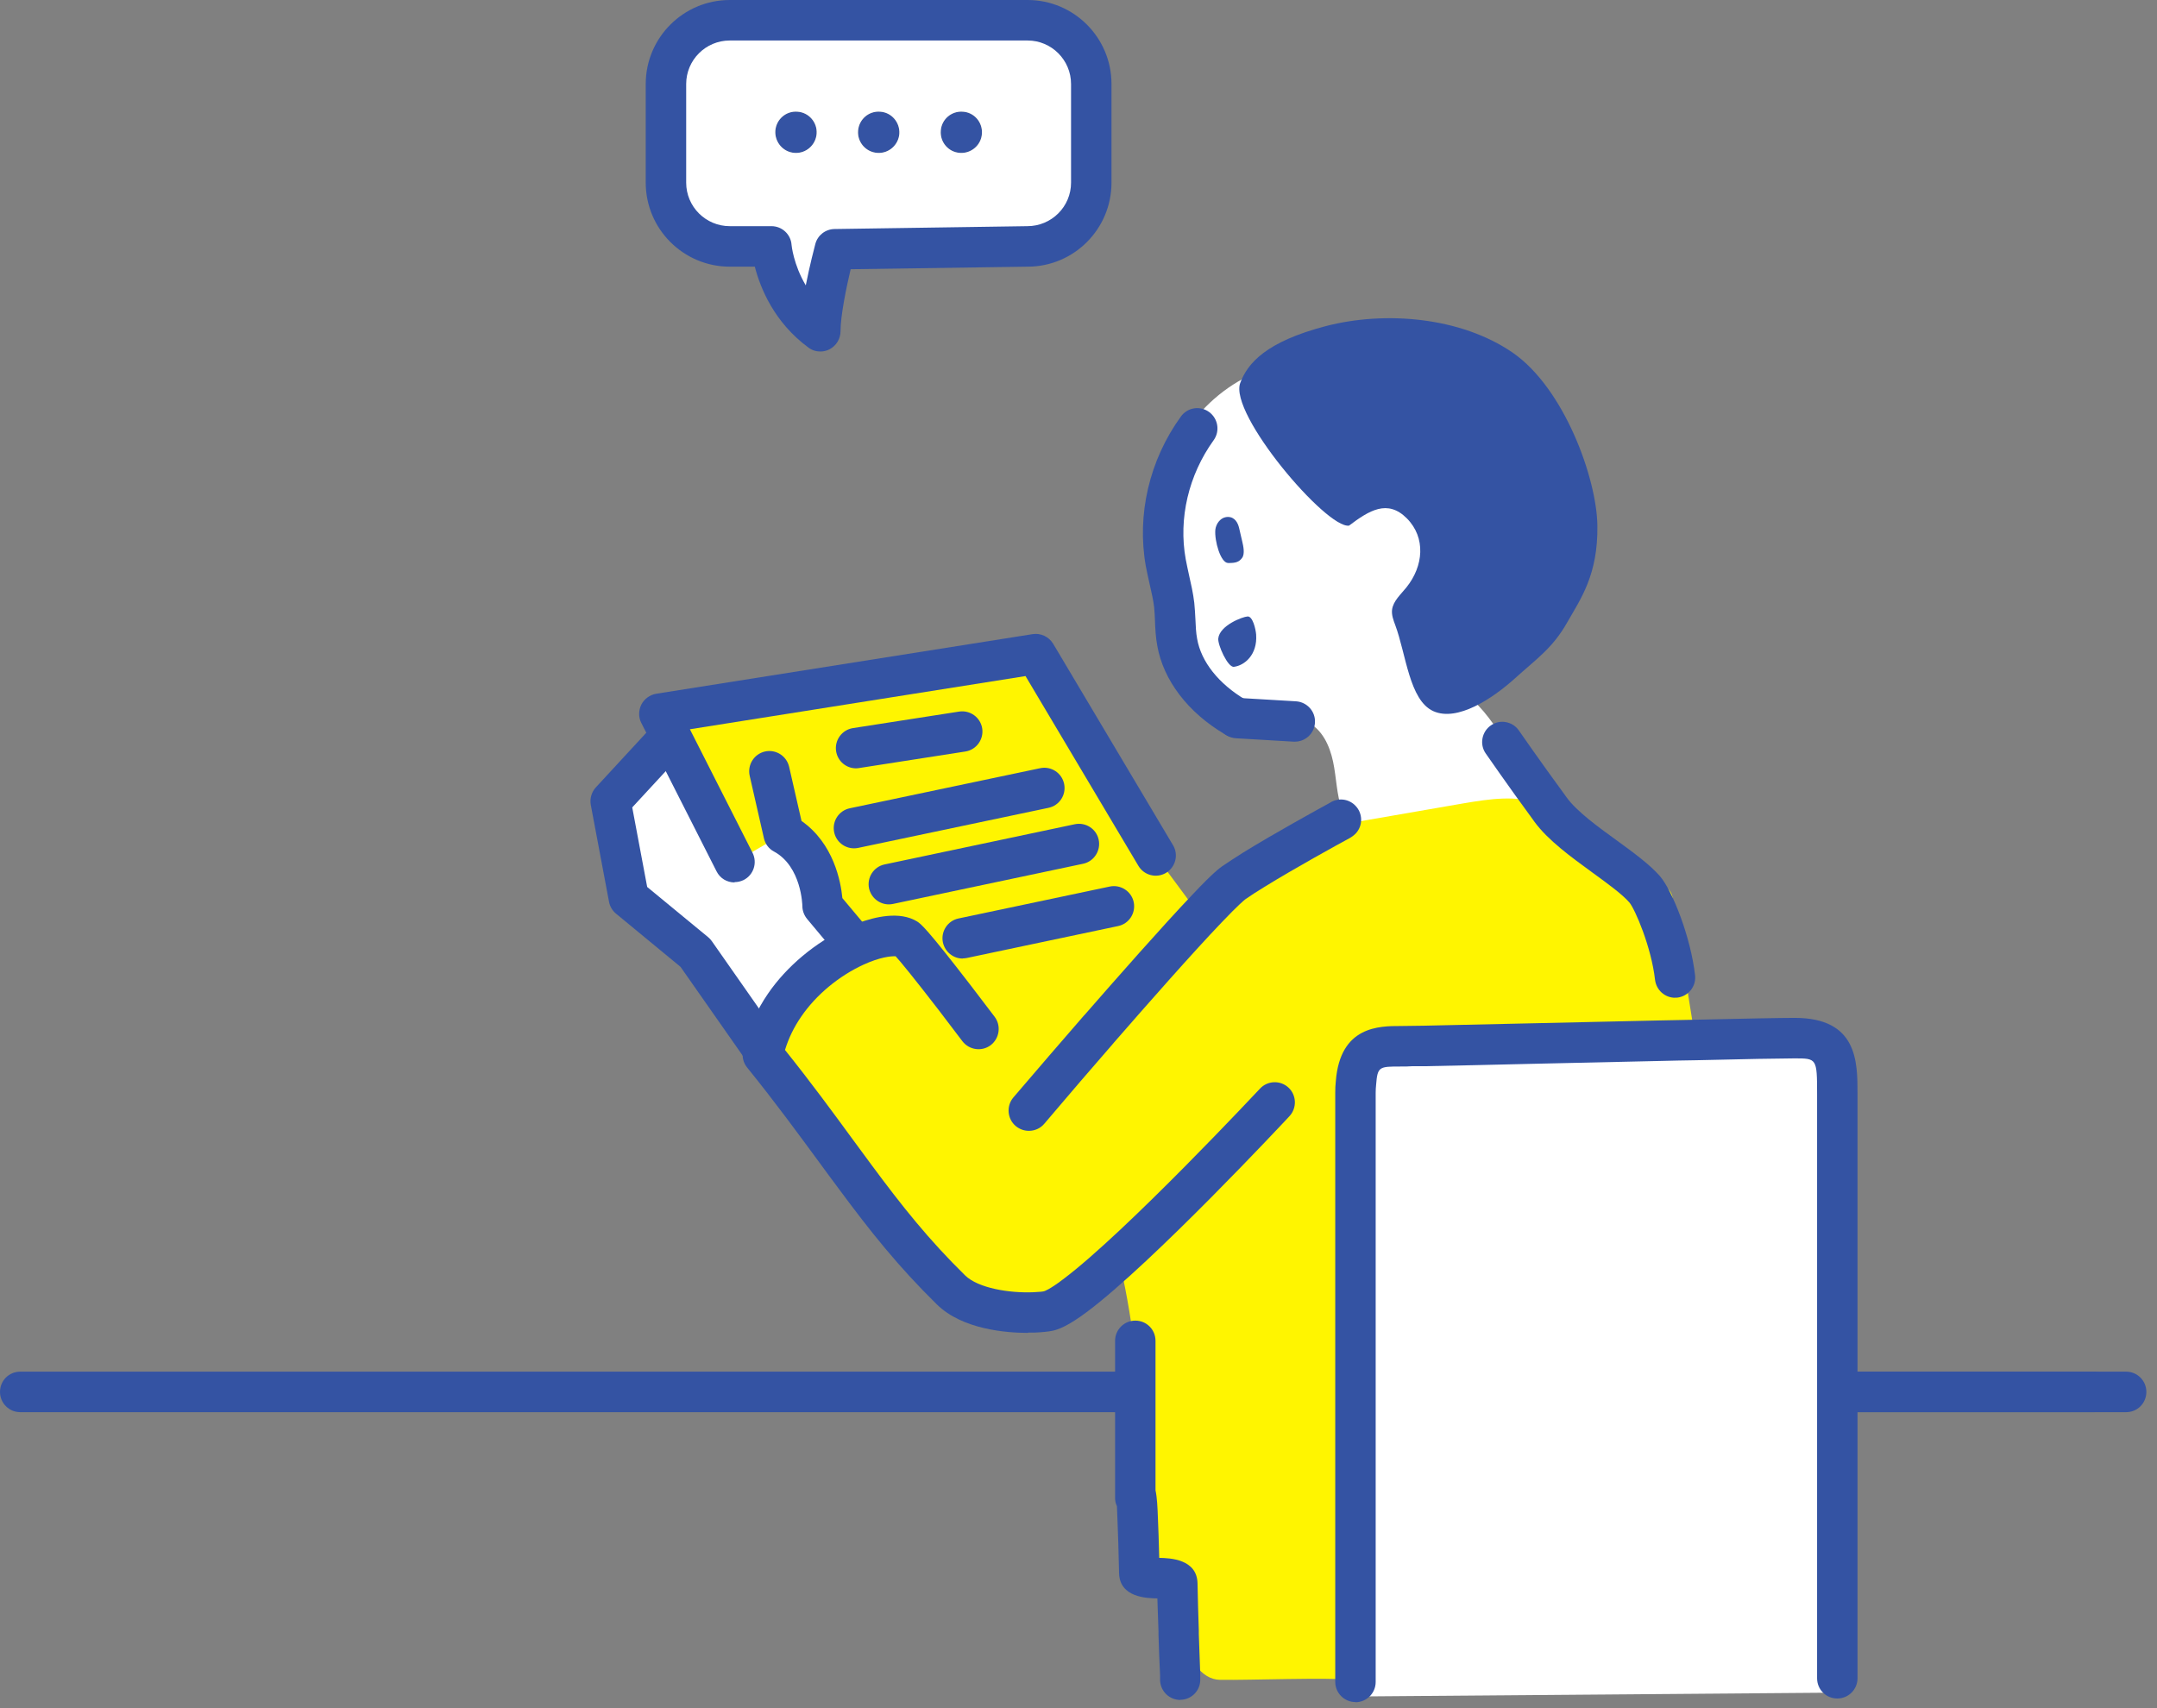 <svg viewBox="0 0 101 80" fill="none" xmlns="http://www.w3.org/2000/svg">
<rect x="0" y="0" width="101" height="80" fill="#808080" stroke="none"/>
<path d="M99.556 66.137H0.947C0.427 66.137 0 65.716 0 65.189C0 64.661 0.42 64.24 0.947 64.24H99.556C100.076 64.24 100.502 64.661 100.502 65.189C100.502 65.716 100.082 66.137 99.556 66.137Z" fill="#3453A3"/>
<path d="M31.137 34.775L28.59 37.533L29.443 42.068L32.563 44.639L35.464 48.78L37.444 45.701L39.938 44.131L38.391 42.555C38.391 42.555 39.057 41.527 38.391 40.465C37.724 39.403 36.537 38.395 36.537 38.395L36.097 36.124C36.097 36.124 34.777 35.436 34.65 36.124C34.524 36.812 34.264 39.784 34.264 39.784L31.137 34.775Z" fill="white"/>
<path d="M54.111 40.084L48.497 30.648L30.869 33.439L34.389 40.385L36.69 39.049C36.69 39.049 38.27 39.042 38.397 40.739C38.523 42.435 38.996 43.684 38.996 43.684L40.803 44.031L42.457 43.971L45.33 47.544L48.731 52.012L56.518 43.323L54.118 40.084H54.111Z" fill="#FFF500"/>
<path d="M58.973 17.384C56.206 18.46 54.239 21.331 54.246 24.303C54.246 25.552 54.559 26.774 54.706 28.01C54.813 28.931 54.833 29.873 55.139 30.741C55.726 32.418 57.413 33.633 59.18 33.66C59.86 33.673 60.58 33.526 61.2 33.813C61.9 34.134 62.26 34.915 62.42 35.67C62.58 36.425 62.58 37.213 62.84 37.934C63.38 37.967 62.954 39.156 63.474 39.009C65.44 38.455 69.934 38.395 71.894 37.84C71.701 36.598 69.854 33.386 68.814 32.691C68.167 32.264 67.327 32.17 66.741 31.663C66.147 31.149 65.947 30.321 65.781 29.553C65.727 29.319 65.674 29.078 65.701 28.831C65.727 28.504 65.887 28.203 66.027 27.91C66.574 26.768 66.954 25.425 66.501 24.243C66.04 23.061 64.44 22.3 63.44 23.081C63.267 23.215 63.107 23.395 62.887 23.415C62.627 23.435 62.42 23.228 62.247 23.034C61.133 21.772 60.127 20.416 59.233 18.987L58.98 17.371L58.973 17.384Z" fill="white"/>
<path d="M85.81 79.274V51.077C85.81 49.361 85.737 48.473 83.81 48.473C81.883 48.473 66.588 48.853 65.475 48.853C64.362 48.853 63.248 48.773 63.248 51.044V79.454L85.81 79.274Z" fill="white"/>
<path d="M79.409 48.873C78.502 48.82 77.595 48.773 76.682 48.753C77.622 48.733 78.535 48.706 79.382 48.693C79.382 48.753 79.402 48.813 79.409 48.873Z" fill="#FFF500"/>
<path d="M76.682 48.753C72.828 48.84 68.561 48.94 66.654 48.98C66.741 48.967 66.821 48.96 66.908 48.953C70.161 48.713 73.428 48.646 76.682 48.753Z" fill="white"/>
<path d="M66.653 48.98C65.62 49.067 64.533 49.267 63.88 50.048C63.706 50.256 63.58 50.483 63.486 50.73C63.626 48.927 64.66 48.993 65.693 48.993C65.826 48.993 66.16 48.993 66.653 48.98Z" fill="#FFF500"/>
<path d="M63.467 78.572C63.1 71.5 62.98 59.746 63.193 52.707C63.213 52.039 63.247 51.338 63.487 50.73C63.473 50.87 63.467 51.017 63.467 51.177V78.572Z" fill="white"/>
<path d="M67.115 33.306C65.988 32.798 65.842 30.641 65.328 29.265C65.242 29.038 65.155 28.798 65.182 28.558C65.235 28.143 65.595 27.836 65.855 27.509C66.655 26.514 66.775 25.185 65.875 24.277C64.968 23.368 64.108 23.909 63.168 24.617C62.115 24.771 57.528 19.381 58.074 17.932C58.421 17.011 59.275 16.009 62.075 15.274C64.875 14.546 68.409 14.853 70.822 16.51C73.242 18.173 74.769 22.407 74.796 24.617C74.829 26.928 74.009 28.05 73.382 29.152C72.702 30.354 71.956 30.848 70.922 31.783C69.889 32.712 68.242 33.813 67.115 33.306Z" fill="#3453A3"/>
<path d="M62.766 38.408C62.533 38.535 60.293 39.751 58.699 40.739C59.666 40.011 60.673 39.35 61.673 38.695L62.773 37.974V38.408H62.766Z" fill="#FFF500"/>
<path d="M57.045 29.9C57.111 29.292 58.178 28.885 58.418 28.871C58.658 28.858 58.798 29.459 58.818 29.72C58.885 30.668 58.271 31.169 57.778 31.229C57.491 31.269 57.011 30.194 57.045 29.9Z" fill="#3453A3"/>
<path d="M58.021 24.731C58.067 24.938 58.121 25.152 58.167 25.359C58.214 25.559 58.301 25.94 58.161 26.127C58.027 26.314 57.867 26.374 57.507 26.367C57.154 26.367 56.861 25.325 56.907 24.811C56.934 24.551 57.134 24.217 57.494 24.21C57.827 24.21 57.967 24.497 58.021 24.731Z" fill="#3453A3"/>
<path d="M58.267 41.066C57.66 41.54 57.074 42.034 56.514 42.555C57.094 41.941 57.54 41.507 57.767 41.346C58.027 41.166 58.347 40.959 58.7 40.739C58.554 40.846 58.414 40.953 58.267 41.066Z" fill="white"/>
<path d="M53.27 71.179C53.297 71.734 53.317 72.528 53.344 73.664C53.357 74.144 55.111 73.684 55.124 74.184C55.137 74.939 55.164 75.734 55.191 76.555C54.604 75.24 54.071 73.811 52.957 73.891C53.097 72.989 53.197 72.081 53.27 71.179Z" fill="#FFF500"/>
<path d="M53.272 71.179C53.205 69.35 53.158 70.164 53.158 70.164V63.446C53.452 66.01 53.485 68.602 53.272 71.179Z" fill="white"/>
<path d="M56.515 42.556C55.195 43.938 53.181 46.222 51.461 48.192C53.008 46.189 54.655 44.259 56.515 42.556Z" fill="#FFF500"/>
<path d="M41.081 7.16C40.547 7.126 40.14 6.659 40.181 6.125C40.221 5.59 40.681 5.19 41.214 5.23C41.747 5.263 42.147 5.731 42.114 6.265C42.074 6.793 41.614 7.2 41.081 7.16Z" fill="#3453A3"/>
<path d="M44.943 7.16C44.41 7.126 44.01 6.659 44.05 6.125C44.083 5.59 44.55 5.19 45.083 5.23C45.616 5.263 46.017 5.731 45.977 6.265C45.943 6.793 45.476 7.2 44.943 7.16Z" fill="#3453A3"/>
<path d="M48.727 51.364C49.307 50.683 50.3 49.528 51.42 48.239C50.56 49.334 49.727 50.456 48.9 51.571C48.84 51.505 48.78 51.431 48.727 51.364Z" fill="white"/>
<path d="M49.087 61.409C48.933 61.442 48.707 61.462 48.42 61.475C49.073 61.295 49.72 61.015 50.347 60.681C49.807 61.088 49.367 61.349 49.087 61.409Z" fill="white"/>
<path d="M36.305 6.125C36.345 5.59 36.805 5.19 37.338 5.23C37.871 5.263 38.278 5.731 38.238 6.265C38.198 6.793 37.738 7.2 37.205 7.16C36.671 7.126 36.271 6.659 36.305 6.125Z" fill="#3453A3"/>
<path d="M42.452 43.971C42.652 44.105 43.805 45.568 44.705 46.736C43.852 45.768 42.992 44.813 42.125 43.858C42.252 43.878 42.365 43.918 42.452 43.971Z" fill="white"/>
<path d="M37.337 5.23C36.804 5.19 36.344 5.59 36.304 6.125C36.271 6.659 36.671 7.126 37.204 7.16C37.737 7.2 38.198 6.792 38.238 6.265C38.278 5.73 37.871 5.263 37.337 5.23ZM40.178 6.125C40.138 6.659 40.544 7.126 41.078 7.16C41.611 7.2 42.071 6.792 42.111 6.265C42.145 5.73 41.745 5.263 41.211 5.23C40.678 5.19 40.218 5.59 40.178 6.125ZM44.051 6.125C44.011 6.659 44.411 7.126 44.945 7.16C45.478 7.2 45.945 6.792 45.978 6.265C46.018 5.73 45.618 5.263 45.085 5.23C44.551 5.19 44.085 5.59 44.051 6.125ZM48.118 0.949C49.765 0.949 51.099 2.284 51.099 3.934V8.555C51.099 10.205 49.765 11.541 48.118 11.541L39.091 11.674C39.091 11.674 38.411 14.219 38.411 15.514C36.304 13.958 36.124 11.541 36.124 11.541H34.17C32.524 11.541 31.184 10.205 31.184 8.555V3.934C31.184 2.284 32.524 0.949 34.17 0.949H48.118Z" fill="white"/>
<path d="M45.76 61.542C43.439 60.928 42.106 58.577 40.892 56.514C40.612 56.046 40.332 55.578 40.039 55.118C41.392 56.948 42.706 58.624 44.526 60.414C45.459 61.329 47.326 61.516 48.42 61.475C47.546 61.716 46.653 61.776 45.76 61.542Z" fill="#FFF500"/>
<path d="M42.124 43.858C41.638 43.778 40.877 43.938 40.051 44.319C40.917 43.677 41.578 43.257 41.644 43.33C41.804 43.504 41.964 43.677 42.124 43.858Z" fill="#FFF500"/>
<path d="M65.696 48.994C64.663 48.994 63.629 48.927 63.489 50.73C63.249 51.338 63.216 52.039 63.196 52.707C62.983 59.746 63.103 71.5 63.469 78.573V78.673C62.016 78.552 58.589 78.693 57.129 78.673C56.209 78.659 55.682 77.644 55.195 76.556C55.169 75.734 55.142 74.939 55.129 74.185C55.115 73.684 53.362 74.145 53.348 73.664C53.322 72.528 53.302 71.734 53.275 71.18C53.488 68.602 53.455 66.01 53.162 63.446C53.008 62.077 52.782 60.708 52.482 59.359C51.801 59.819 51.088 60.287 50.348 60.681C49.721 61.015 49.075 61.295 48.421 61.476C47.328 61.516 45.461 61.329 44.528 60.414C42.707 58.624 41.394 56.948 40.041 55.118C38.747 53.054 37.32 51.071 35.773 49.194C35.974 48.413 36.313 47.705 36.74 47.084C37.7 46.155 39.027 45.08 40.054 44.319C40.881 43.938 41.641 43.778 42.127 43.858C42.994 44.813 43.854 45.768 44.708 46.736C46.061 48.266 47.401 49.809 48.728 51.365C48.781 51.431 48.841 51.505 48.901 51.572C49.728 50.456 50.561 49.334 51.422 48.239C51.435 48.226 51.448 48.206 51.462 48.192C53.182 46.222 55.195 43.938 56.515 42.556C57.075 42.035 57.662 41.541 58.269 41.066C58.416 40.953 58.556 40.846 58.702 40.739C60.296 39.751 62.536 38.535 62.769 38.408V38.622C64.676 38.288 66.59 37.961 68.51 37.627C69.737 37.42 71.037 37.213 72.19 37.674C72.31 37.721 72.43 37.774 72.55 37.841C74.137 38.669 75.104 40.572 76.831 41.1C77.41 41.28 78.171 41.4 78.311 41.995C78.671 44.225 79.024 46.463 79.384 48.693C78.537 48.707 77.624 48.733 76.684 48.753C73.43 48.646 70.163 48.713 66.91 48.954C66.823 48.96 66.743 48.967 66.656 48.98C66.163 48.987 65.829 48.994 65.696 48.994Z" fill="#FFF500"/>
<path d="M40.052 44.318C39.025 45.08 37.698 46.155 36.738 47.083C37.632 45.774 38.912 44.839 40.052 44.318Z" fill="white"/>
<path d="M38.41 16.462C38.21 16.462 38.017 16.402 37.85 16.275C36.237 15.087 35.597 13.47 35.343 12.489H34.17C32.003 12.489 30.236 10.726 30.236 8.555V3.934C30.236 1.763 32.003 0 34.17 0H48.118C50.285 0 52.045 1.763 52.045 3.934V8.555C52.045 10.726 50.285 12.489 48.118 12.489L39.831 12.609C39.624 13.49 39.357 14.786 39.357 15.514C39.357 15.868 39.157 16.195 38.837 16.362C38.704 16.429 38.557 16.462 38.41 16.462ZM34.17 1.897C33.043 1.897 32.13 2.812 32.13 3.934V8.555C32.13 9.677 33.043 10.592 34.17 10.592H36.123C36.617 10.592 37.03 10.973 37.064 11.467C37.064 11.474 37.15 12.389 37.73 13.364C37.917 12.415 38.137 11.58 38.177 11.427C38.284 11.019 38.65 10.732 39.077 10.726L48.105 10.592C49.238 10.592 50.151 9.677 50.151 8.555V3.934C50.151 2.812 49.238 1.897 48.118 1.897H34.17Z" fill="#3453A3"/>
<path d="M35.772 49.194C37.319 51.071 38.746 53.054 40.039 55.118C38.779 53.421 37.486 51.585 35.719 49.401C35.732 49.327 35.752 49.261 35.772 49.194Z" fill="white"/>
<path d="M35.639 49.034L35.465 48.78C35.405 48.486 35.952 47.831 36.739 47.084C36.312 47.705 35.972 48.413 35.772 49.194C35.739 49.147 35.699 49.1 35.659 49.06L35.639 49.034Z" fill="#FFF500"/>
<path d="M35.496 48.86C35.496 48.86 35.463 48.813 35.463 48.78L35.636 49.034C35.59 48.974 35.543 48.92 35.496 48.86Z" fill="#FFF500"/>
<path d="M98.05 66.137H86.203C85.683 66.137 85.256 65.716 85.256 65.189C85.256 64.661 85.676 64.24 86.203 64.24H98.05C98.57 64.24 98.997 64.661 98.997 65.189C98.997 65.716 98.577 66.137 98.05 66.137Z" fill="#3453A3"/>
<path d="M48.172 52.961C47.959 52.961 47.745 52.887 47.565 52.74C47.165 52.406 47.112 51.805 47.445 51.404C47.445 51.404 47.652 51.157 48.012 50.743C48.586 50.069 49.586 48.907 50.706 47.618C50.719 47.605 50.772 47.538 50.792 47.524C52.266 45.835 54.439 43.364 55.833 41.901C56.806 40.866 57.12 40.646 57.226 40.572C57.506 40.378 57.84 40.165 58.206 39.931C59.666 39.029 61.66 37.934 62.28 37.593C62.64 37.36 63.12 37.4 63.44 37.707C63.82 38.068 63.834 38.669 63.474 39.043C63.394 39.123 63.287 39.203 63.187 39.257C62.633 39.557 60.64 40.652 59.2 41.541C58.86 41.748 58.553 41.948 58.306 42.121C58.273 42.148 58.013 42.349 57.2 43.203C55.826 44.639 53.673 47.09 52.172 48.813C52.159 48.827 52.106 48.894 52.093 48.907C51.019 50.142 50.026 51.298 49.452 51.979C49.106 52.38 48.912 52.613 48.906 52.62C48.719 52.847 48.452 52.961 48.179 52.961H48.172Z" fill="#3453A3"/>
<path d="M48.138 62.424C47.158 62.424 45.072 62.277 43.865 61.088C42.078 59.332 40.784 57.715 39.278 55.679C38.971 55.271 38.664 54.85 38.351 54.423C37.344 53.054 36.311 51.638 34.984 49.995C34.81 49.782 34.737 49.501 34.791 49.234C34.81 49.127 34.837 49.027 34.864 48.927C35.077 48.105 35.444 47.291 35.957 46.542C36.837 45.254 38.191 44.125 39.658 43.45C40.231 43.183 41.344 42.763 42.278 42.916C42.518 42.956 42.751 43.036 42.945 43.157C43.125 43.277 43.358 43.43 45.452 46.148C46.072 46.957 46.572 47.618 46.572 47.618C46.885 48.032 46.805 48.626 46.392 48.947C45.978 49.261 45.385 49.181 45.065 48.766C45.065 48.766 44.565 48.105 43.958 47.31C42.758 45.755 42.164 45.033 41.938 44.786C41.705 44.773 41.191 44.833 40.444 45.173C39.278 45.708 38.211 46.596 37.517 47.611C37.177 48.105 36.924 48.626 36.757 49.174C37.977 50.697 38.984 52.072 39.878 53.294C40.191 53.722 40.498 54.136 40.798 54.543C42.251 56.507 43.491 58.063 45.191 59.732C45.805 60.334 47.278 60.567 48.385 60.52C48.705 60.507 48.839 60.487 48.885 60.474C48.892 60.474 49.132 60.407 49.779 59.913C52.719 57.709 58.933 51.05 58.999 50.984C59.353 50.603 59.953 50.583 60.333 50.937C60.713 51.291 60.733 51.892 60.38 52.273C60.12 52.553 53.986 59.125 50.912 61.429C50.005 62.11 49.545 62.27 49.285 62.324C49.092 62.364 48.839 62.39 48.465 62.41C48.378 62.41 48.272 62.41 48.145 62.41L48.138 62.424Z" fill="#3453A3"/>
<path d="M78.436 46.729C77.963 46.729 77.556 46.375 77.496 45.888C77.323 44.352 76.556 42.575 76.296 42.268C75.969 41.887 75.263 41.373 74.583 40.879C73.556 40.131 72.489 39.356 71.856 38.495C71.856 38.495 71.809 38.435 71.809 38.428C70.562 36.732 69.582 35.302 69.569 35.289C69.269 34.862 69.382 34.267 69.809 33.973C70.236 33.673 70.829 33.786 71.122 34.214C71.129 34.227 72.102 35.63 73.309 37.279C73.309 37.279 73.356 37.339 73.356 37.346C73.836 38.007 74.823 38.722 75.689 39.35C76.496 39.937 77.256 40.492 77.73 41.039C78.323 41.734 79.17 43.911 79.37 45.674C79.43 46.195 79.056 46.662 78.536 46.723C78.503 46.723 78.463 46.723 78.43 46.723L78.436 46.729Z" fill="#3453A3"/>
<path d="M55.267 79.614C54.76 79.614 54.34 79.213 54.32 78.699V78.458C54.286 77.811 54.266 77.183 54.246 76.575V76.415C54.226 75.88 54.206 75.36 54.193 74.859C53.7 74.852 52.433 74.819 52.4 73.683C52.373 72.555 52.353 71.767 52.326 71.219C52.313 70.918 52.306 70.698 52.3 70.544C52.246 70.431 52.213 70.297 52.213 70.157V62.797C52.213 62.276 52.633 61.849 53.16 61.849C53.686 61.849 54.106 62.27 54.106 62.797V69.796C54.18 70.137 54.2 70.591 54.22 71.139C54.24 71.573 54.26 72.167 54.28 72.962C54.8 72.969 56.047 73.022 56.073 74.151C56.087 74.859 56.107 75.593 56.133 76.348V76.515C56.153 77.123 56.18 77.744 56.2 78.385V78.625C56.227 79.146 55.82 79.587 55.3 79.607C55.286 79.607 55.273 79.607 55.267 79.607V79.614Z" fill="#3453A3"/>
<path d="M57.841 34.528C57.681 34.528 57.514 34.488 57.361 34.394C55.628 33.373 54.474 31.863 54.188 30.24C54.114 29.84 54.094 29.446 54.081 29.065C54.074 28.851 54.061 28.644 54.041 28.43C54.001 28.09 53.914 27.723 53.828 27.342C53.767 27.068 53.708 26.801 53.654 26.527C53.221 24.11 53.814 21.552 55.294 19.508C55.601 19.081 56.188 18.987 56.614 19.294C57.035 19.602 57.135 20.189 56.828 20.617C55.654 22.246 55.174 24.283 55.521 26.193C55.568 26.44 55.621 26.681 55.674 26.928C55.768 27.342 55.868 27.776 55.921 28.23C55.948 28.491 55.961 28.744 55.974 28.991C55.988 29.319 56.001 29.633 56.054 29.913C56.241 30.995 57.068 32.03 58.321 32.772C58.768 33.039 58.921 33.62 58.655 34.067C58.481 34.368 58.161 34.535 57.841 34.535V34.528Z" fill="#3453A3"/>
<path d="M60.626 34.735C60.626 34.735 60.586 34.735 60.572 34.735L57.865 34.575C57.345 34.541 56.945 34.094 56.978 33.573C57.012 33.052 57.465 32.658 57.979 32.685L60.685 32.845C61.206 32.879 61.606 33.326 61.572 33.847C61.546 34.348 61.126 34.735 60.632 34.735H60.626Z" fill="#3453A3"/>
<path d="M34.391 41.327C34.044 41.327 33.717 41.14 33.551 40.806L30.03 33.86C29.89 33.593 29.897 33.272 30.03 32.999C30.17 32.731 30.424 32.544 30.724 32.491L48.352 29.699C48.732 29.639 49.112 29.82 49.312 30.147L54.926 39.584C55.193 40.031 55.046 40.612 54.599 40.879C54.152 41.146 53.572 40.999 53.306 40.552L48.019 31.663L32.304 34.154L35.237 39.938C35.471 40.405 35.291 40.973 34.824 41.213C34.684 41.28 34.544 41.313 34.397 41.313L34.391 41.327Z" fill="#3453A3"/>
<path d="M39.986 39.73C39.546 39.73 39.153 39.423 39.059 38.976C38.953 38.462 39.279 37.961 39.793 37.854L48.707 35.977C49.22 35.87 49.72 36.198 49.827 36.712C49.934 37.226 49.607 37.727 49.093 37.834L40.179 39.711C40.113 39.724 40.046 39.73 39.986 39.73Z" fill="#3453A3"/>
<path d="M40.083 35.984C39.623 35.984 39.223 35.65 39.15 35.182C39.07 34.668 39.423 34.181 39.937 34.1L44.91 33.326C45.424 33.246 45.911 33.6 45.991 34.114C46.071 34.628 45.717 35.116 45.204 35.196L40.23 35.97C40.183 35.977 40.13 35.984 40.083 35.984Z" fill="#3453A3"/>
<path d="M41.619 42.355C41.179 42.355 40.792 42.048 40.692 41.607C40.585 41.093 40.912 40.592 41.419 40.485L50.326 38.602C50.84 38.495 51.34 38.822 51.446 39.33C51.553 39.837 51.226 40.345 50.72 40.452L41.812 42.335C41.745 42.348 41.679 42.355 41.619 42.355Z" fill="#3453A3"/>
<path d="M45.078 44.893C44.638 44.893 44.251 44.586 44.151 44.138C44.044 43.624 44.371 43.123 44.878 43.016L51.965 41.52C52.472 41.414 52.978 41.741 53.085 42.248C53.192 42.763 52.865 43.264 52.358 43.37L45.271 44.866C45.205 44.88 45.138 44.886 45.078 44.886V44.893Z" fill="#3453A3"/>
<path d="M39.937 45.073C39.67 45.073 39.397 44.96 39.21 44.733L37.79 43.036C37.65 42.863 37.57 42.649 37.57 42.429C37.57 42.415 37.537 40.579 36.237 39.878C35.997 39.751 35.83 39.524 35.77 39.257L35.103 36.331C34.99 35.824 35.303 35.316 35.817 35.196C36.323 35.083 36.83 35.396 36.95 35.911L37.53 38.448C39.037 39.504 39.37 41.287 39.444 42.062L40.664 43.517C40.997 43.918 40.944 44.513 40.544 44.853C40.364 45 40.15 45.073 39.937 45.073Z" fill="#3453A3"/>
<path d="M35.638 49.995C35.358 49.995 35.078 49.868 34.898 49.621C34.891 49.608 34.864 49.574 34.858 49.561L34.684 49.307L31.864 45.28L28.844 42.789C28.671 42.649 28.557 42.448 28.517 42.235L27.664 37.7C27.61 37.406 27.697 37.099 27.897 36.879L30.444 34.12C30.797 33.74 31.398 33.713 31.778 34.067C32.158 34.421 32.184 35.022 31.831 35.403L29.604 37.814L30.304 41.54L33.158 43.891C33.224 43.944 33.284 44.011 33.331 44.078L36.411 48.479C36.705 48.907 36.611 49.501 36.191 49.795C36.025 49.915 35.825 49.975 35.631 49.975L35.638 49.995Z" fill="#3453A3"/>
<path d="M63.468 79.714C62.948 79.714 62.522 79.293 62.522 78.766V51.177C62.522 50.984 62.528 50.81 62.548 50.643C62.748 48.045 64.588 48.052 65.588 48.052L66.642 48.038C67.782 48.012 69.789 47.972 72.049 47.918L77.716 47.791C78.29 47.778 78.843 47.765 79.37 47.758C81.597 47.705 83.43 47.671 84.03 47.671C86.977 47.671 86.977 49.721 86.977 51.224V78.599C86.977 79.12 86.557 79.547 86.03 79.547C85.504 79.547 85.084 79.127 85.084 78.599V51.224C85.084 49.568 85.064 49.568 84.03 49.568C83.443 49.568 81.623 49.601 79.403 49.655C78.87 49.661 78.323 49.675 77.756 49.688L72.089 49.815C69.829 49.868 67.822 49.915 66.675 49.935H66.122C65.922 49.949 65.775 49.949 65.695 49.949H65.588C64.575 49.949 64.502 49.949 64.435 50.81C64.422 50.937 64.415 51.057 64.415 51.184V78.773C64.415 79.293 63.995 79.721 63.468 79.721V79.714Z" fill="#3453A3"/>
</svg>
